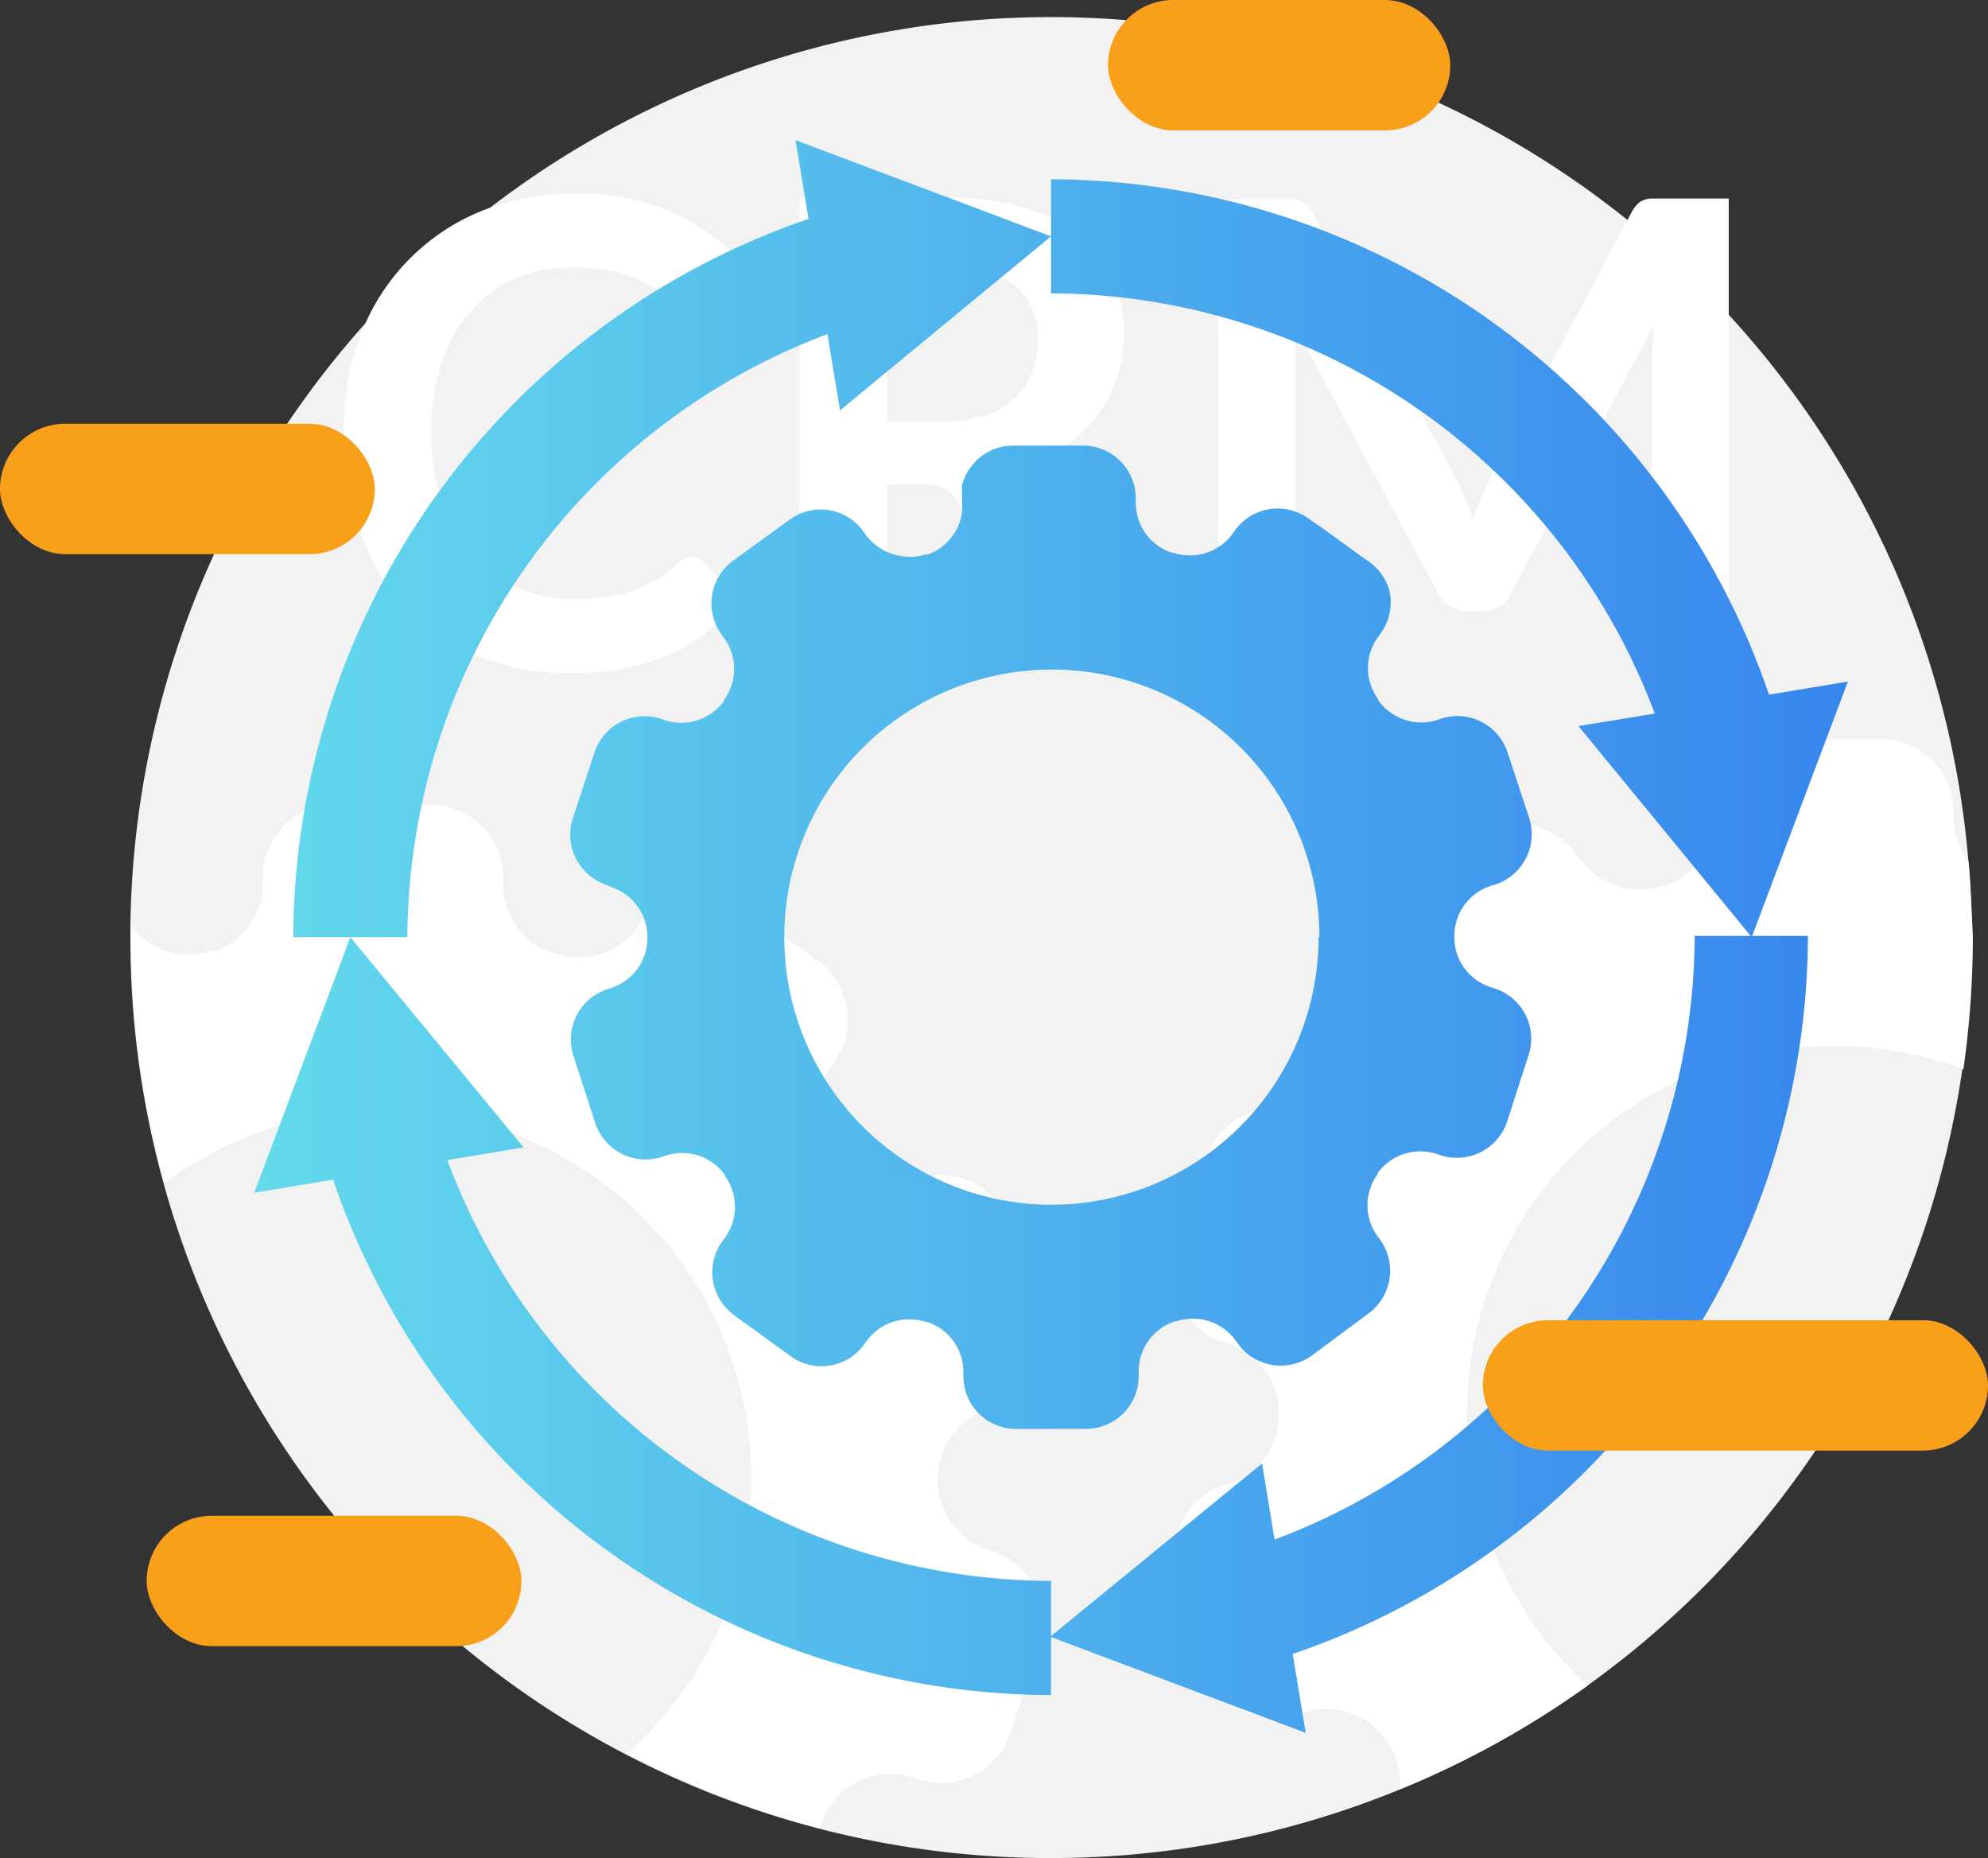 <svg id="Layer_1" data-name="Layer 1" xmlns="http://www.w3.org/2000/svg" xmlns:xlink="http://www.w3.org/1999/xlink" viewBox="0 0 122 114"><rect x="0" y="0" width="122" height="114" fill="#333333" stroke="none"/><defs><style>.cls-1{fill:#f2f2f2;}.cls-2{fill:#fff;}.cls-3{fill:#f9a01b;}.cls-4{fill:url(#linear-gradient);}</style><linearGradient id="linear-gradient" x1="36.35" y1="93.32" x2="134.15" y2="93.32" gradientUnits="userSpaceOnUse"><stop offset="0" stop-color="#64daec"/><stop offset="1" stop-color="#3786ed"/></linearGradient></defs><title>crm</title><path class="cls-1" d="M141.75,93.32a57.35,57.35,0,0,1-.58,8.14,56.46,56.46,0,0,1-23.06,37.82,56.38,56.38,0,0,1-32.86,10.54,56.43,56.43,0,0,1-56.5-56.5c0-.22,0-.43,0-.65a56.5,56.5,0,0,1,112.8-4C141.69,90.22,141.75,91.76,141.75,93.32Z" transform="translate(-20.75 -35.82)"/><path class="cls-2" d="M81.68,131l-.37-.12a4.42,4.42,0,0,1-3-4.24v-.06a4.44,4.44,0,0,1,3-4.25l.37-.12a4.45,4.45,0,0,0,2.85-5.6L82.72,111a4.46,4.46,0,0,0-5.61-2.86l-.34.12a4.45,4.45,0,0,1-5-1.62l-.06-.09a4.44,4.44,0,0,1,0-5.23l.21-.29a4.38,4.38,0,0,0,.72-3.68A4.43,4.43,0,0,0,71,94.8l0,0-.59-.43-2.83-2-1.29-.94a4.45,4.45,0,0,0-6.22,1l-.2.28a4.46,4.46,0,0,1-5,1.62l-.1,0A4.43,4.43,0,0,1,51.63,90v-.36a4.44,4.44,0,0,0-4.45-4.44H41.31a4.36,4.36,0,0,0-1.62.3,4.65,4.65,0,0,0-1.13.64,4.79,4.79,0,0,0-.68.67,4.23,4.23,0,0,0-.62,1,4.52,4.52,0,0,0-.26.73c0,.11,0,.23-.07.35a3.84,3.84,0,0,0-.07.76V90a3.9,3.9,0,0,1,0,.59,4.46,4.46,0,0,1-1.5,2.77,4.19,4.19,0,0,1-.54.4,4.67,4.67,0,0,1-.84.41l-.15,0-.11,0-.3.08a4.28,4.28,0,0,1-1.88.06,2.47,2.47,0,0,1-.29-.06,4.39,4.39,0,0,1-1.28-.55,4.47,4.47,0,0,1-1.17-1.09c0,.22,0,.43,0,.65a56.41,56.41,0,0,0,2.05,15.14,22.55,22.55,0,0,1,28.38,35A56.5,56.5,0,0,0,71.05,148a4.45,4.45,0,0,1,.69-1.42l.06-.08a4.45,4.45,0,0,1,5-1.62l.34.11a4.45,4.45,0,0,0,5.61-2.85l.32-1,.2-.61,1.29-4A4.45,4.45,0,0,0,81.68,131Z" transform="translate(-20.75 -35.82)"/><path class="cls-2" d="M141.56,88.69a4.43,4.43,0,0,1-.93-2.72v-.36a4.44,4.44,0,0,0-4.45-4.44h-5.87a4.36,4.36,0,0,0-1.62.3,4.65,4.65,0,0,0-1.13.64,4.79,4.79,0,0,0-.68.67,4.23,4.23,0,0,0-.62,1,4.52,4.52,0,0,0-.26.73c0,.11,0,.23-.07.35a3.84,3.84,0,0,0-.07.76V86a3.9,3.9,0,0,1,0,.59,4.46,4.46,0,0,1-1.5,2.77,4.19,4.19,0,0,1-.54.4,4.67,4.67,0,0,1-.84.41l-.15,0-.11,0-.3.08a4.28,4.28,0,0,1-1.88.06,2.47,2.47,0,0,1-.29-.06,4.41,4.41,0,0,1-2.5-1.7l-.21-.28a4.44,4.44,0,0,0-6.21-1l-4.76,3.45a4.45,4.45,0,0,0-1,6.21l.21.29a4.46,4.46,0,0,1,0,5.23l-.07.09a4.45,4.45,0,0,1-5,1.62l-.34-.12a4.45,4.45,0,0,0-5.6,2.86L93,112.57a4.44,4.44,0,0,0,2.86,5.6l.37.12a4.45,4.45,0,0,1,3,4.25v.06a4.43,4.43,0,0,1-3,4.24l-.37.12A4.45,4.45,0,0,0,93,132.57l1.82,5.59a4.45,4.45,0,0,0,5.6,2.85l.34-.11a4.45,4.45,0,0,1,5,1.62l.07.08a4.47,4.47,0,0,1,.83,3,55.64,55.64,0,0,0,11.52-6.36,22.55,22.55,0,0,1,23.06-37.82,57.35,57.35,0,0,0,.58-8.14C141.75,91.76,141.69,90.22,141.56,88.69Z" transform="translate(-20.75 -35.82)"/><path class="cls-2" d="M63.23,70a1,1,0,0,0-.45.11,1.66,1.66,0,0,0-.42.29,9.16,9.16,0,0,1-1.33,1,8,8,0,0,1-1.42.67,9.29,9.29,0,0,1-1.63.38,17,17,0,0,1-2,.11,8.57,8.57,0,0,1-3.43-.68,8,8,0,0,1-2.77-2,9.6,9.6,0,0,1-1.87-3.19,12.86,12.86,0,0,1-.68-4.33,13.27,13.27,0,0,1,.64-4.3,9.16,9.16,0,0,1,1.79-3.19,7.72,7.72,0,0,1,2.76-2A9,9,0,0,1,56,52.23a10.05,10.05,0,0,1,2,.17,8.46,8.46,0,0,1,1.52.42,6,6,0,0,1,1.16.55c.33.19.63.38.88.54a6.16,6.16,0,0,0,.7.42,1.35,1.35,0,0,0,.62.17,1.12,1.12,0,0,0,.68-.18A1.49,1.49,0,0,0,64,53.9l1.8-2.49a13.31,13.31,0,0,0-4.16-2.71,14.09,14.09,0,0,0-5.6-1,15,15,0,0,0-5.78,1.08,13.26,13.26,0,0,0-7.42,7.71,16.48,16.48,0,0,0-1,5.95,17.44,17.44,0,0,0,1,5.93A13.3,13.3,0,0,0,45.5,73,12.61,12.61,0,0,0,49.88,76a14.38,14.38,0,0,0,5.77,1.1A14.92,14.92,0,0,0,61.81,76a11.71,11.71,0,0,0,4.32-3.34L64,70.36A1,1,0,0,0,63.23,70Z" transform="translate(-20.75 -35.82)"/><path class="cls-2" d="M84.32,65.2a4.72,4.72,0,0,0-1-.7,10.38,10.38,0,0,0,2.71-1.26,8.24,8.24,0,0,0,2-1.86A8,8,0,0,0,89.3,59a8.89,8.89,0,0,0,.43-2.75,8.76,8.76,0,0,0-.64-3.37,6.74,6.74,0,0,0-2-2.62,9.52,9.52,0,0,0-3.45-1.7,18.1,18.1,0,0,0-5-.61H69.82V76.82h5.36V65.55h2.3a2.67,2.67,0,0,1,1.2.22,2,2,0,0,1,.75.74l6.07,9.24a2.12,2.12,0,0,0,2,1.07h4.85L85.12,66.17A5.51,5.51,0,0,0,84.32,65.2Zm-3.14-3.88a8.1,8.1,0,0,1-2.65.38H75.18V52.13h3.43A6.93,6.93,0,0,1,83,53.3a4.1,4.1,0,0,1,1.45,3.38,5.44,5.44,0,0,1-.36,2A4.23,4.23,0,0,1,83,60.28,5.08,5.08,0,0,1,81.18,61.32Z" transform="translate(-20.75 -35.82)"/><path class="cls-2" d="M122.7,48l-.62,0a1.4,1.4,0,0,0-.47.1,1.07,1.07,0,0,0-.39.26,2.12,2.12,0,0,0-.34.48l-8.51,16c-.23.43-.44.87-.64,1.33s-.39.94-.58,1.43c-.19-.48-.38-.95-.57-1.4a14.37,14.37,0,0,0-.63-1.31l-8.63-16a2.49,2.49,0,0,0-.33-.48,1,1,0,0,0-.38-.26,1.4,1.4,0,0,0-.47-.1l-.62,0h-4V76.82h4.73V58.19c0-.36,0-.75,0-1.18s-.06-.85-.1-1.29l8.82,16.43a2,2,0,0,0,1.89,1.18h.76a2,2,0,0,0,1.9-1.18l8.71-16.37c-.08.86-.12,1.67-.12,2.41V76.82h4.73V48Z" transform="translate(-20.75 -35.82)"/><rect class="cls-3" x="9" y="93" width="23" height="8" rx="4"/><rect class="cls-3" x="68" width="21" height="8" rx="4"/><rect class="cls-3" y="26" width="23" height="8" rx="4"/><path class="cls-4" d="M45.75,93.32h-7A46.74,46.74,0,0,1,70.37,49.25l-.8-4.83,15.68,5.9L72.3,61l-.77-4.68A39.71,39.71,0,0,0,45.75,93.32ZM48.2,107l4.68-.78L42.25,93.32,36.35,109l4.84-.8a46.72,46.72,0,0,0,44.06,31.62v-7A39.71,39.71,0,0,1,48.2,107Zm76.55-13.72a39.7,39.7,0,0,1-25.78,37l-.77-4.67-13,10.63,15.68,5.9-.8-4.84a46.72,46.72,0,0,0,31.62-44.06h-7ZM122.3,79.6l-4.68.77,10.63,12.95,5.9-15.68-4.84.8A46.72,46.72,0,0,0,85.25,46.82v7A39.7,39.7,0,0,1,122.3,79.6ZM96.72,118.26l-.15-.21A3.24,3.24,0,0,0,93,116.87l-.08,0A3.22,3.22,0,0,0,90.63,120v.25a3.24,3.24,0,0,1-3.24,3.24H83.11a3.12,3.12,0,0,1-1.07-.18l-.15-.06a3.19,3.19,0,0,1-1.43-1.13h0a3.25,3.25,0,0,1-.59-1.87V120a3.22,3.22,0,0,0-2.24-3.08l-.08,0a3.24,3.24,0,0,0-3.62,1.18l-.15.21a3.23,3.23,0,0,1-4.41.79l-.11-.08-3.47-2.51a4.22,4.22,0,0,1-.49-.45,3.24,3.24,0,0,1-.22-4.08l.15-.21a3.23,3.23,0,0,0,0-3.81l0-.06a3.23,3.23,0,0,0-3.62-1.18l-.25.08a3.24,3.24,0,0,1-4.08-2.08l-1.32-4.07A3.24,3.24,0,0,1,58,96.52l.27-.09a3.21,3.21,0,0,0,2.21-3.09v0a3.23,3.23,0,0,0-2.21-3.09L58,90.12A3.25,3.25,0,0,1,55.91,86L57.23,82a3.24,3.24,0,0,1,4.08-2.08l.25.09a3.25,3.25,0,0,0,3.62-1.18l0-.06a3.23,3.23,0,0,0,0-3.81l-.15-.21a3.25,3.25,0,0,1,.71-4.53l3.47-2.52a3.23,3.23,0,0,1,4.52.72l.15.21a3.09,3.09,0,0,0,.9.83,2.89,2.89,0,0,0,.92.4l.22.05a3.34,3.34,0,0,0,1.37,0l.21-.07.08,0,.11,0a3.23,3.23,0,0,0,.62-.3,3.58,3.58,0,0,0,.39-.29,3.19,3.19,0,0,0,1.09-2,3,3,0,0,0,0-.43V66.4a3.31,3.31,0,0,1,0-.55,2.38,2.38,0,0,1,0-.26,3.3,3.3,0,0,1,.64-1.25,3.86,3.86,0,0,1,.5-.49,3.49,3.49,0,0,1,.82-.47,3.3,3.3,0,0,1,1.18-.22h4.28a3.24,3.24,0,0,1,3.24,3.24v.26a3.23,3.23,0,0,0,2.24,3.08l.08,0a3.24,3.24,0,0,0,3.62-1.17l.15-.21a3.23,3.23,0,0,1,4.52-.72l1,.69,2.06,1.5.43.31,0,0A3.28,3.28,0,0,1,106,72a3.24,3.24,0,0,1-.53,2.69l-.15.21a3.23,3.23,0,0,0,0,3.81l0,.06A3.25,3.25,0,0,0,108.94,80l.25-.09A3.24,3.24,0,0,1,113.27,82L114.59,86a3.25,3.25,0,0,1-2.08,4.09l-.27.08A3.23,3.23,0,0,0,110,93.29v0a3.21,3.21,0,0,0,2.21,3.09l.27.09a3.24,3.24,0,0,1,2.08,4.08l-.94,2.89-.14.45-.24.73a3.24,3.24,0,0,1-4.08,2.08l-.25-.08a3.23,3.23,0,0,0-3.62,1.18l0,.06a3.23,3.23,0,0,0,0,3.81l.15.21a3.25,3.25,0,0,1-.71,4.53L101.24,119A3.24,3.24,0,0,1,96.72,118.26Zm5-24.94a16.42,16.42,0,1,0-16.42,16.42A16.42,16.42,0,0,0,101.67,93.32Z" transform="translate(-20.75 -35.82)"/><rect class="cls-3" x="91" y="81" width="31" height="8" rx="4"/></svg>
